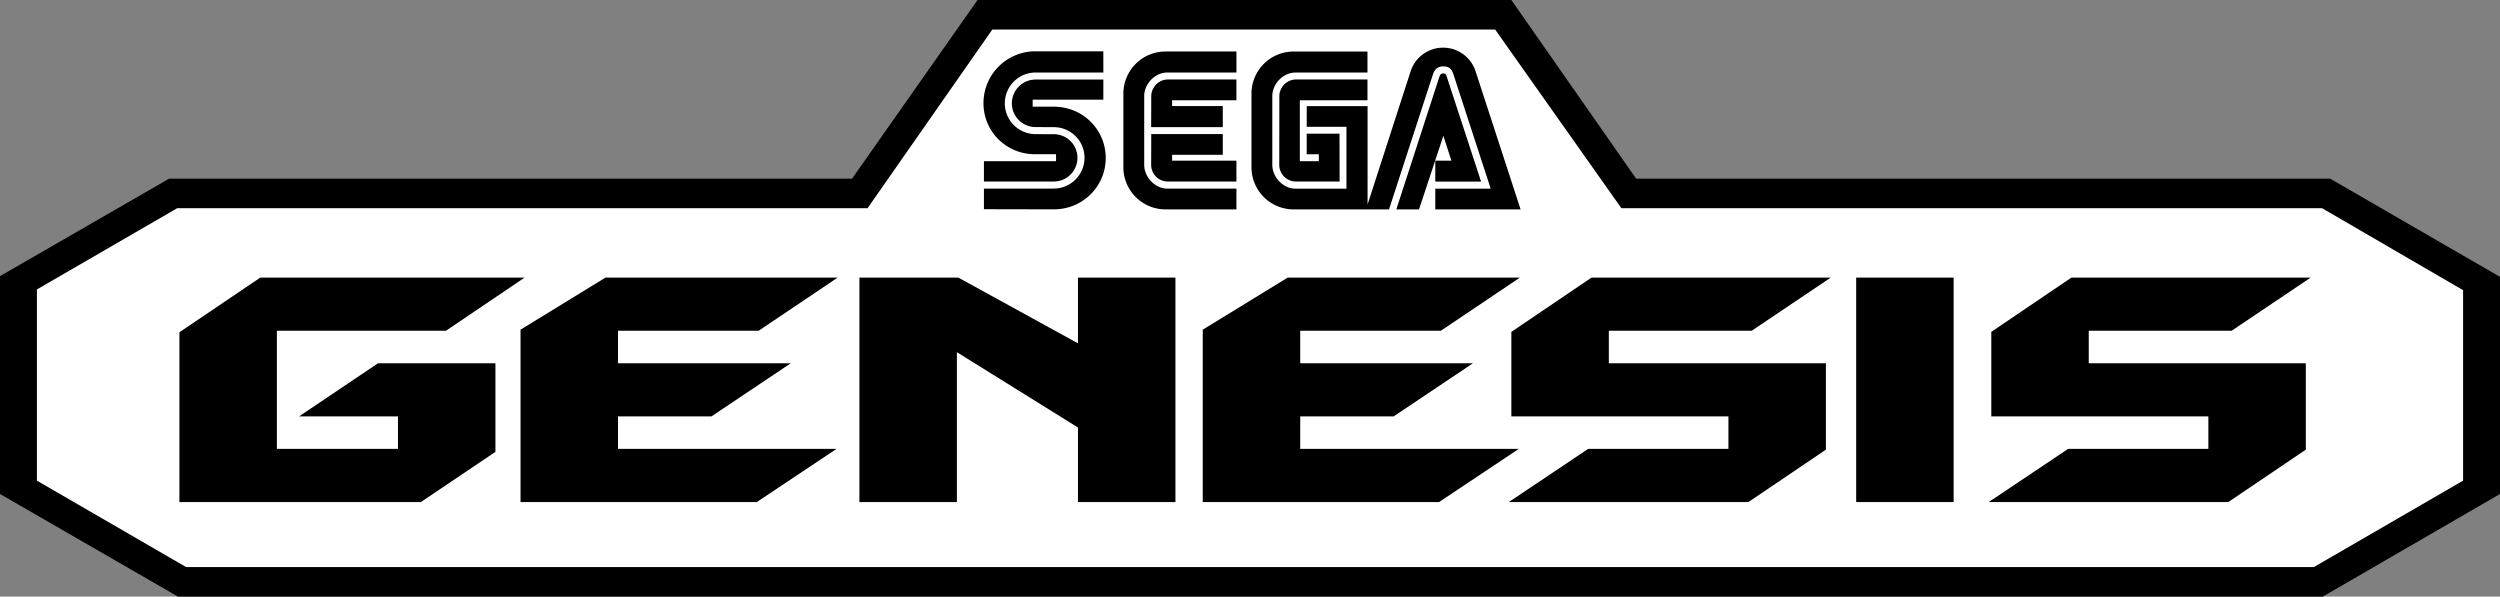 <svg xmlns="http://www.w3.org/2000/svg" width="175.747" height="41.94"><rect width="100%" height="100%" fill="#808080" stroke="none"/><g fill-rule="evenodd"><path d="M163.29 41.94l12.457-7.215V19.464l-11.937-6.903h-48.791L106.247 0H68.721l-8.824 12.561H11.886L0 19.412v15.313l12.509 7.215z"/><path fill="#fff" d="M2.595 33.789l10.484 6.073h149.588l10.485-6.073v-13.39l-9.912-5.762h-49.258l-8.875-12.561H69.759l-8.772 12.561h-48.53l-9.862 5.71z"/><path d="M80.925 11.588a1.17 1.17 0 0 0 1.179 1.172h4.815v-1.466h-4.522v-.411h3.563V9.424h-5.028l-.007 2.164zm.007-4.834c0-.606.522-1.169 1.172-1.166h4.815v1.459h-4.522v.411h3.563v1.479h-5.035l.007-2.183zm32.167 18.783h15.26v6.073l-5.449 3.685h-16.844l5.58-3.738h9.861v-2.283h-15.26V23.33l5.633-3.814h16.817l-5.555 3.736h-10.043zm17.389-6.021h6.851v15.779h-6.851zm16.349 6.021h15.26v6.073l-5.451 3.685h-16.842l5.58-3.738h9.862v-2.283h-15.26V23.33l5.631-3.814h16.818l-5.555 3.736h-10.043z"/><path d="M91.404 31.557v-2.283h6.564l5.58-3.737H91.404v-2.285h9.886l5.555-3.736H90.521l-5.969 3.66v12.119h16.61l5.605-3.738zm-47.96 0v-2.283h6.566l5.579-3.737H43.444v-2.285h9.887l5.554-3.736H42.561l-5.968 3.66v12.119h16.609l5.606-3.738zm32.336-1.504l-8.512-5.295v10.537h-6.852V19.516h6.955l8.409 4.619v-4.619h6.852v15.779H75.78zm-56.316-6.801v8.305h8.512v-2.283h-6.955l5.554-3.737h8.253v6.229l-5.243 3.529H12.613V23.358l5.683-3.842h18.582l-5.528 3.736zM81.932 3.621a2.96 2.96 0 0 0-2.96 2.959v5.18a2.96 2.96 0 0 0 2.96 2.959h4.988V13.26h-4.864c-.858 0-1.619-.813-1.619-1.671v-4.84c0-.858.761-1.651 1.619-1.651h4.864V3.619h-4.988v.002zm9.444 7.713V7.047h4.756V5.588h-5.023c-.65-.003-1.172.56-1.172 1.166l-.006 4.834c0 .658.535 1.179 1.178 1.172h3.064l-.008-3.362H91.86v1.446h.852v.489h-1.336v.001zM77.562 3.607h-4.779a3.646 3.646 0 0 0-3.646 3.645c0 2.014 1.633 3.607 3.646 3.59h1.456v.492h-5.07v1.427h4.905a1.67 1.67 0 0 0 1.67-1.669 1.66 1.66 0 0 0-1.67-1.657l-1.271-.005a2.166 2.166 0 0 1 0-4.332h4.762l-.003-1.491z"/><path d="M77.562 7.008h-4.967v.489l1.49.003c2.014 0 3.646 1.593 3.646 3.606 0 2.014-1.632 3.611-3.646 3.611l-4.916-.01v-1.451h4.905a2.165 2.165 0 0 0 2.166-2.165c0-1.196-.97-2.153-2.166-2.153l-1.271-.005a1.67 1.67 0 0 1 0-3.34h4.762l-.003 1.415zm24.127-1.67c-.059-.139-.08-.172-.24-.172-.16 0-.199.083-.26.222l-3.029 9.331 1.594.002 1.713-5.173.564 1.747H100.9v1.472h3.219l-2.43-7.429z"/><path d="M90.937 14.72a2.96 2.96 0 0 1-2.96-2.959v-5.18a2.96 2.96 0 0 1 2.96-2.959h5.195v1.479h-5.07c-.859 0-1.62.793-1.62 1.651v4.84c0 .858.76 1.671 1.62 1.671h3.592V8.912h-2.793V7.459h4.277v6.92l3.047-9.428a2.4 2.4 0 0 1 4.547.062l3.164 9.708H100.9v-1.459h3.895l-2.641-8.097c-.154-.445-.43-.498-.705-.498-.287 0-.553.118-.703.525l-3.1 9.529h-6.709v-.001z"/></g></svg>